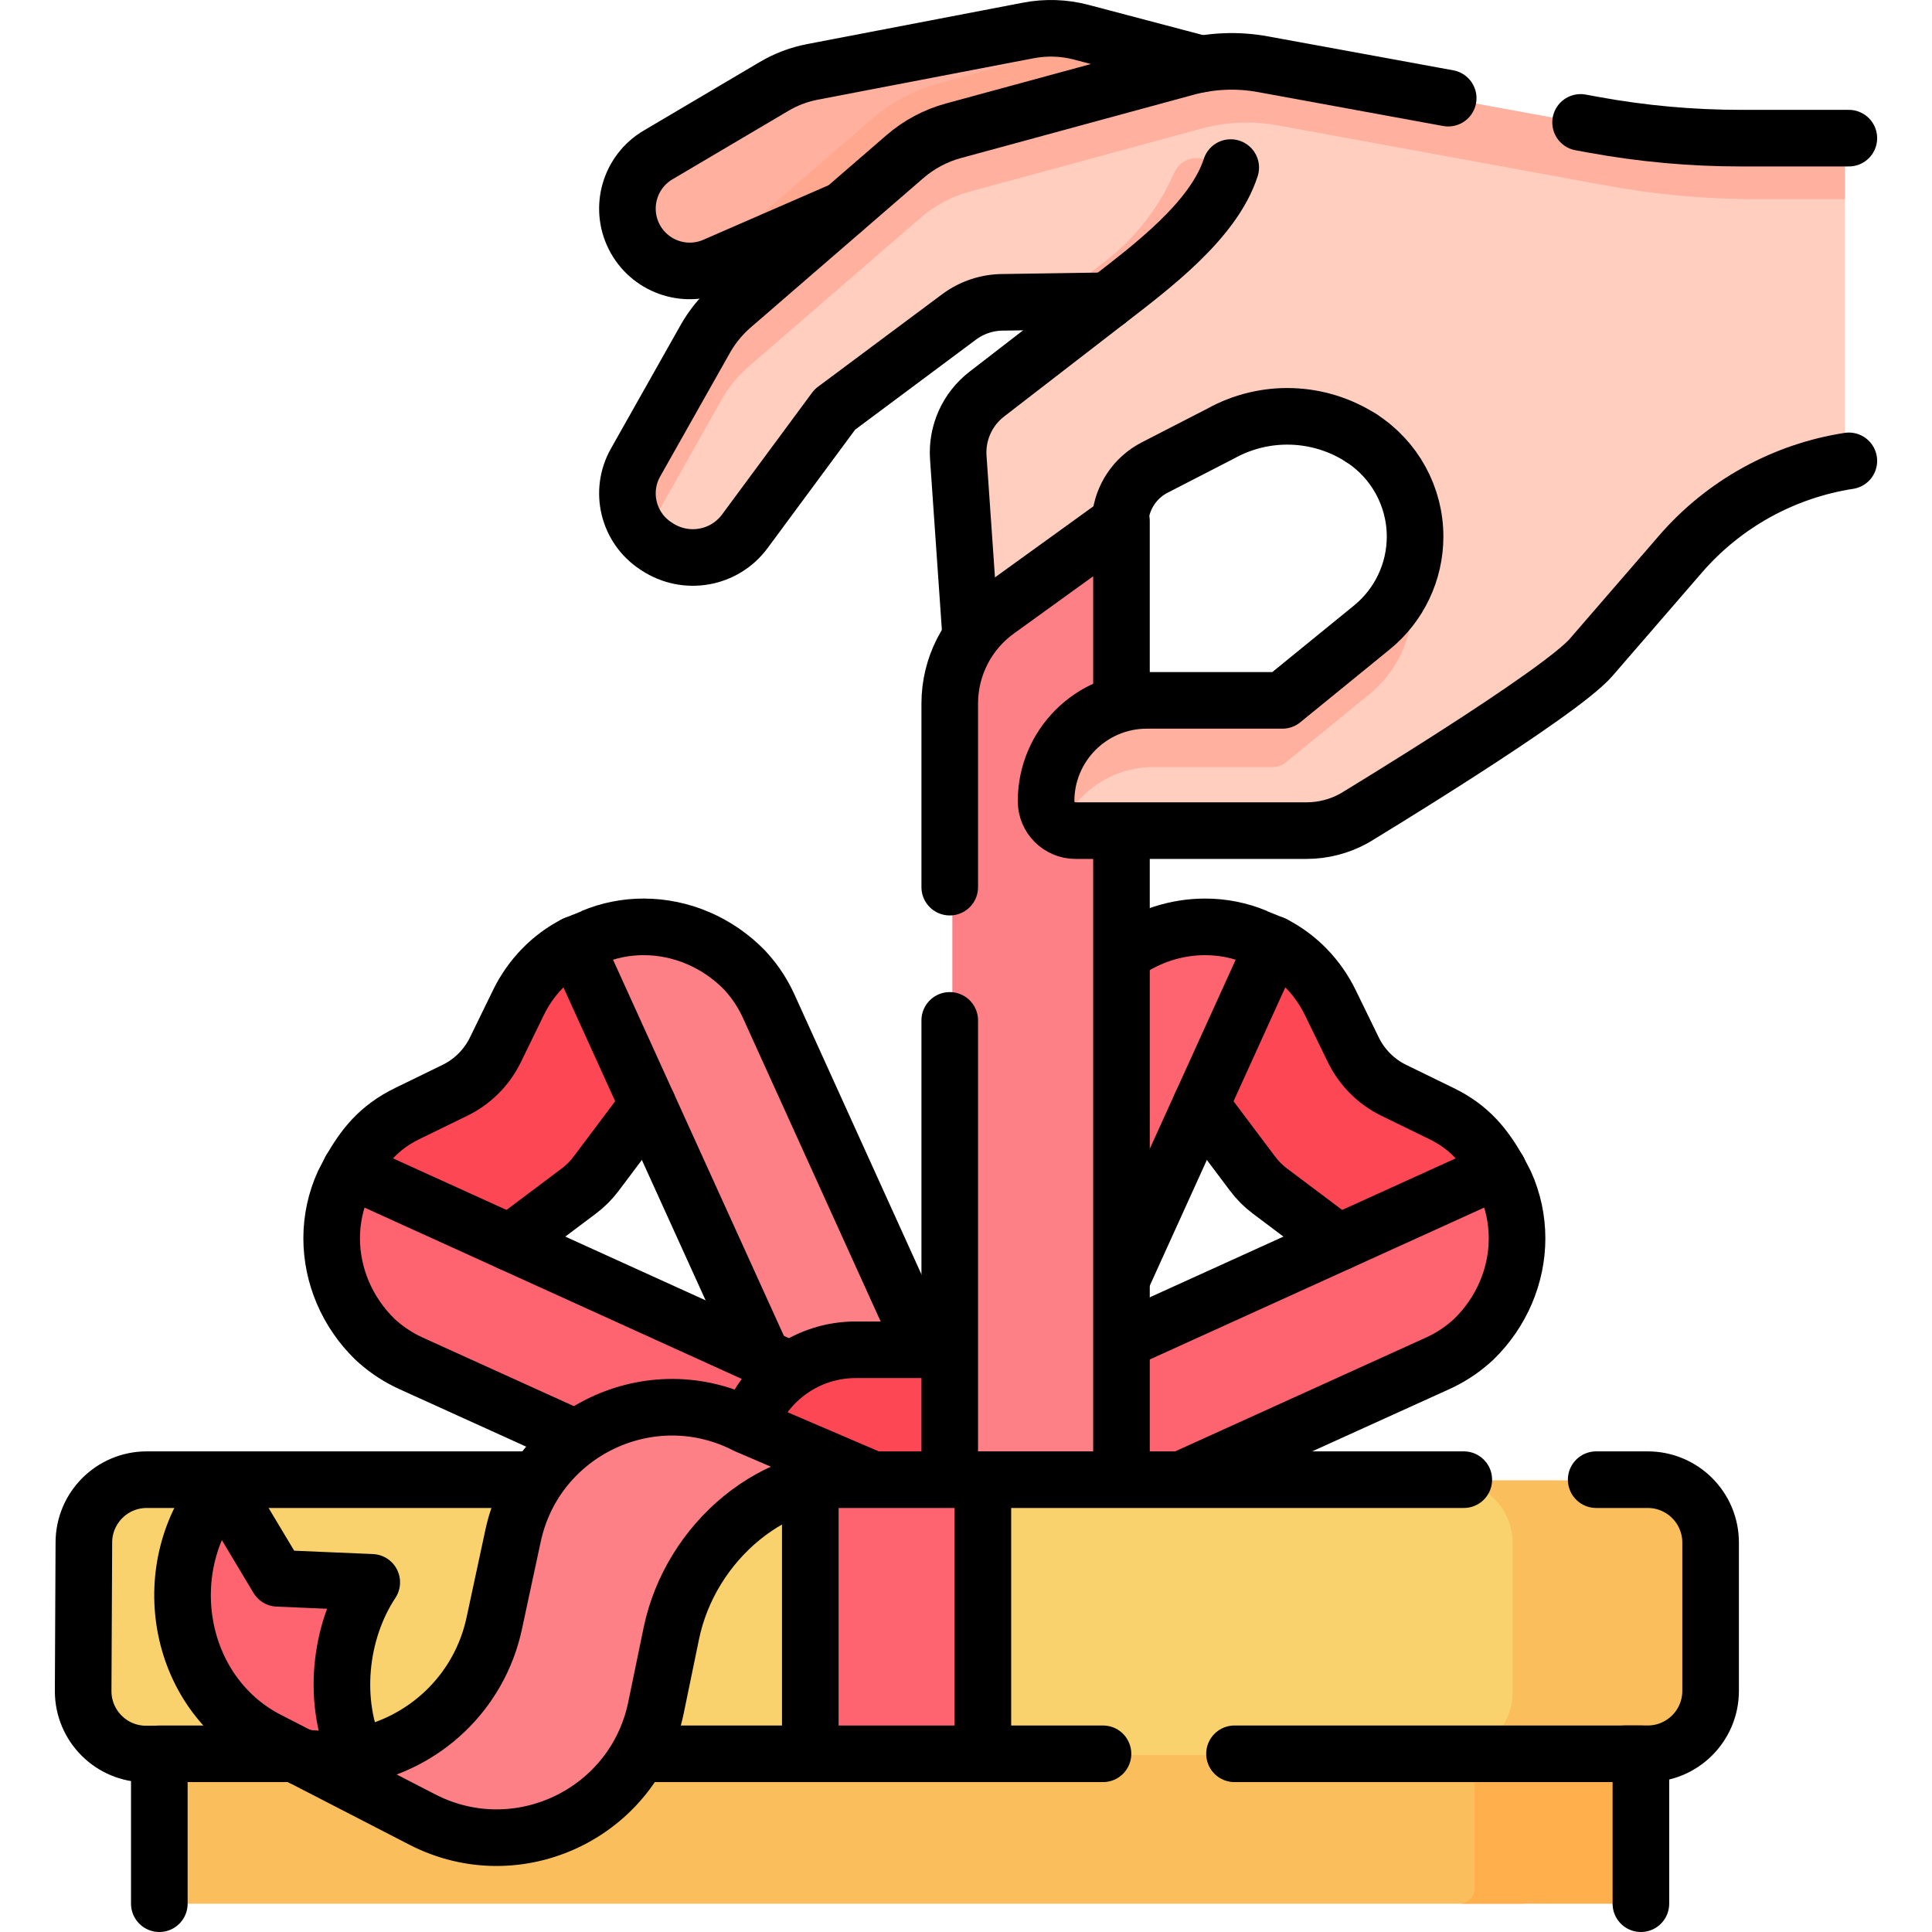 <?xml version="1.0" encoding="UTF-8"?> <svg xmlns="http://www.w3.org/2000/svg" xmlns:xlink="http://www.w3.org/1999/xlink" version="1.1" id="Capa_1" x="0px" y="0px" viewBox="0 0 512 512" style="enable-background:new 0 0 512 512;" xml:space="preserve"> <g> <g> <path style="fill:#FD4755;" d="M169.419,294.719l-13.321,17.347c-1.286,1.677-2.802,3.161-4.507,4.411l-17.564,12.895&#10;&#9;&#9;&#9;l-0.032-0.011l-19.291,0.972L93.629,310.5c0,0,5-9.909,14.661-14.236l12.14-5.756c4.482-2.129,8.145-5.715,10.38-10.161&#10;&#9;&#9;&#9;l6.014-12.004c3.164-6.317,8.239-11.504,14.496-14.597l18.914,20.215L169.419,294.719z"></path> <path style="fill:#FE646F;" d="M211.944,365.764l-16.191,34.721l-87.191-40.687c-3.133-1.46-5.946-3.34-8.405-5.553&#10;&#9;&#9;&#9;c-0.241-0.214-0.482-0.428-0.712-0.652c-0.01-0.021-0.031-0.032-0.042-0.043c-6.985-6.944-10.816-16.294-10.715-25.762&#10;&#9;&#9;&#9;c0.051-4.744,1.084-9.52,3.204-14.042l0.086-0.158l1.65-3.089l40.367,18.861l0.032,0.011L211.944,365.764z"></path> <path style="fill:#FD8087;" d="M194.351,260.733l0.044,0.045c0.222,0.227,0.436,0.475,0.635,0.724&#10;&#9;&#9;&#9;c2.163,2.496,3.978,5.348,5.371,8.509l38.783,87.976l-35.031,15.437l-34.691-78.614l-0.044-0.09l-18.094-40.977&#10;&#9;&#9;&#9;c0,0,4.398-1.776,4.458-1.791c4.24-1.726,8.68-2.523,13.066-2.468C178.307,249.584,187.567,253.606,194.351,260.733z"></path> <path style="fill:#FD4755;" d="M285.235,396.198h-91.944V379.37c0-14.018,11.363-25.381,25.381-25.381h41.181&#10;&#9;&#9;&#9;c14.018,0,25.381,11.364,25.381,25.381V396.198z"></path> <g> <path style="fill:#FD4755;" d="M322.146,294.719l13.321,17.347c1.286,1.677,2.802,3.161,4.507,4.411l17.564,12.895l0.032-0.011&#10;&#9;&#9;&#9;&#9;l17.821,1.659l22.546-20.52c0,0-5-9.909-14.661-14.236l-12.14-5.756c-4.482-2.129-8.145-5.715-10.38-10.161l-6.014-12.004&#10;&#9;&#9;&#9;&#9;c-3.164-6.317-8.239-11.504-14.496-14.597l-18.914,20.215L322.146,294.719z"></path> <path style="fill:#FE646F;" d="M279.621,365.764l16.191,34.721l87.191-40.687c3.133-1.46,5.945-3.34,8.405-5.553&#10;&#9;&#9;&#9;&#9;c0.241-0.214,0.482-0.428,0.712-0.652c0.01-0.021,0.031-0.032,0.042-0.043c6.985-6.944,10.816-16.294,10.715-25.762&#10;&#9;&#9;&#9;&#9;c-0.051-4.744-1.084-9.52-3.204-14.042l-0.086-0.158l-1.65-3.089l-40.367,18.861l-0.032,0.011L279.621,365.764z"></path> <path style="fill:#FE646F;" d="M297.214,260.733l-0.044,0.045c-0.222,0.227-0.436,0.475-0.635,0.724&#10;&#9;&#9;&#9;&#9;c-2.163,2.496-3.978,5.348-5.371,8.509l-38.783,87.976l35.031,15.437l34.691-78.614l0.044-0.09l18.094-40.977&#10;&#9;&#9;&#9;&#9;c0,0-4.398-1.776-4.458-1.791c-4.24-1.726-8.68-2.523-13.066-2.468C313.258,249.584,303.998,253.606,297.214,260.733z"></path> </g> <g> <path style="fill:#FABF5C;" d="M43.234,500.506v-49.387h390.028v47.39c0,2.206-1.788,3.994-3.994,3.994l-25.962,1.997H47.228&#10;&#9;&#9;&#9;&#9;C45.022,504.5,43.234,502.712,43.234,500.506z"></path> <path style="fill:#FFB04D;" d="M390.74,451.119v49.387c0,2.206-1.788,3.994-3.994,3.994h44.519c2.206,0,3.994-1.788,3.994-3.994&#10;&#9;&#9;&#9;&#9;v-49.387H390.74z"></path> <path style="fill:#F9D26E;" d="M435.065,463.087l-25.962,1.997H261.146l-23.657-9.986l-22.005,9.986H111.432l-14.07,5.602&#10;&#9;&#9;&#9;&#9;l-10.882-5.602H39.913c-9.193,0-16.645-7.452-16.645-16.645v-39.491c0-9.193,7.452-16.645,16.645-16.645h175.571l22.385,7.539&#10;&#9;&#9;&#9;&#9;l23.277-7.708l15.553-9.816l21.12,9.986h88.927l48.318,1.997c9.193,0,16.645,7.452,16.645,16.645v35.497&#10;&#9;&#9;&#9;&#9;C451.71,455.634,444.258,463.087,435.065,463.087z"></path> <polygon style="fill:#FE646F;" points="261.146,389.783 261.146,465.084 215.484,465.084 215.484,390.841 224.518,392.302 &#10;&#9;&#9;&#9;&#9;252.38,392.302 &#9;&#9;&#9;"></polygon> <path style="fill:#FD8087;" d="M297.819,138.624v253.677H252.38V186.943c0-6.907,2.35-13.517,6.533-18.812&#10;&#9;&#9;&#9;&#9;c1.719-2.176,7.404-25.824,9.706-27.486L297.819,138.624z"></path> <g> <path style="fill:#FABF5C;" d="M437.062,392.302H384.22c9.193,0,16.645,7.452,16.645,16.645v39.491&#10;&#9;&#9;&#9;&#9;&#9;c0,9.193-7.452,16.645-16.645,16.645h52.842c9.193,0,16.645-7.452,16.645-16.645v-39.491&#10;&#9;&#9;&#9;&#9;&#9;C453.707,399.754,446.255,392.302,437.062,392.302z"></path> </g> <g> <path style="fill:#FFB09E;" d="M356.006,28.516c-3.318-1.89-6.877-3.348-10.592-4.328l-44.073-5.07l-8.919-8.911l-6.296-1.663&#10;&#9;&#9;&#9;&#9;&#9;c-4.569-1.206-9.35-1.369-13.991-0.478l-57.087,10.957c-3.56,0.683-6.975,1.975-10.096,3.819l-30.685,18.127&#10;&#9;&#9;&#9;&#9;&#9;c-7.451,4.402-10.222,13.82-6.343,21.556l0,0c3.186,6.352,10.123,9.756,16.851,8.945c0,0,27.354-15.943,28.858-16.597&#10;&#9;&#9;&#9;&#9;&#9;l10.902-0.014l41.157-4.826c2.697-0.316,5.425,0.246,7.777,1.604l25.101,14.492L356.006,28.516z"></path> <path style="fill:#FFA78F;" d="M184.774,71.469c1.442-0.201,3.044-0.628,4.44-1.232l35.32-15.378l22.294-2.611l1.175-1.02&#10;&#9;&#9;&#9;&#9;&#9;c2.227-1.929,4.903-3.357,7.747-4.13l61.458-16.715c4.714-1.286,9.747-1.5,14.553-0.617l17.449,3.195l6.793-4.448&#10;&#9;&#9;&#9;&#9;&#9;c-3.318-1.89-6.877-3.344-10.592-4.325l-52.99-13.983l-43.49,11.833c-6.572,1.786-12.773,5.085-17.923,9.546l-45.614,39.376&#10;&#9;&#9;&#9;&#9;&#9;C185.258,71.079,184.904,71.346,184.774,71.469z"></path> <path style="fill:#FFCEBF;" d="M488.917,52.759v66.317c0,1.558-1.098,2.886-2.626,3.185&#10;&#9;&#9;&#9;&#9;&#9;c-16.135,3.105-30.922,11.542-41.855,24.173l-23.633,27.308c-8.427,9.745-18.501,17.932-29.754,24.203l-32.809,18.282&#10;&#9;&#9;&#9;&#9;&#9;c-3.864,2.147-8.217,3.285-12.641,3.285h-58.739c-1.847,0-3.584-0.669-4.912-1.747c-1.777-1.428-1.657-3.724-1.657-6.181&#10;&#9;&#9;&#9;&#9;&#9;c0-7.359,2.726-13.549,7.279-17.912c2.796-2.676,6.28-4.653,10.254-5.791c2.506-0.719,5.212-1.098,8.058-1.098h32.849&#10;&#9;&#9;&#9;&#9;&#9;c0.449,0,0.889-0.16,1.238-0.439l26.948-20.448c6.15-5.012,6.19-12.111,7.219-19.879c0.11-0.779,0.07-1.697,0.12-2.476&#10;&#9;&#9;&#9;&#9;&#9;c0.04-0.579,0.05-1.148,0.05-1.727c0-5.282-1.348-10.374-3.804-14.857s-6.02-8.367-10.464-11.213&#10;&#9;&#9;&#9;&#9;&#9;c-5.931-3.804-12.72-5.711-19.52-5.711c-6.041,0-12.101,1.508-17.573,4.553l-23.953,13.319&#10;&#9;&#9;&#9;&#9;&#9;c-0.619,0.339-1.008,0.988-1.008,1.697l-0.16,9.026l-32.859,23.713c-2.306,1.657-4.332,3.615-6.049,5.792l-3.256-46.978&#10;&#9;&#9;&#9;&#9;&#9;c-0.459-6.49,2.366-12.78,7.518-16.764l37.113-24.482l-7.748-3.395l-13.479,3.395h-13.609c-4.193,0-8.277,1.358-11.642,3.864&#10;&#9;&#9;&#9;&#9;&#9;l-32.819,24.452c0,0-13.918,18.821-23.793,32.18c-5.392,7.309-15.566,9.116-23.224,4.074l-0.33-0.22&#10;&#9;&#9;&#9;&#9;&#9;c-1.018-0.669-1.937-1.438-2.756-2.277c-3.025-6.789-3.295-14.378,0.389-20.918l18.751-29.644&#10;&#9;&#9;&#9;&#9;&#9;c1.847-3.275,4.253-6.21,7.099-8.677l45.11-36.354c3.714-3.205,8.098-5.541,12.83-6.829l59.408-16.594&#10;&#9;&#9;&#9;&#9;&#9;c6.62-1.797,13.559-2.087,20.308-0.859l87.505,14.977c12.85,2.356,21.587,2.566,34.656,2.566l26.399,0.739L488.917,52.759z"></path> <path style="fill:#FFB09E;" d="M281.943,217.761c1.273-2.494,2.959-4.729,4.92-6.691c4.818-4.818,11.475-7.799,18.826-7.799&#10;&#9;&#9;&#9;&#9;&#9;h31.697c1.195,0,2.357-0.416,3.286-1.169l22.229-18.118c7.215-5.877,11.403-14.689,11.403-23.995l-0.026-16.956l0,0&#10;&#9;&#9;&#9;&#9;&#9;c-0.351,8.851-4.481,17.15-11.377,22.768l-23.125,18.852c-0.351,0.279-0.786,0.435-1.234,0.435h-32.853&#10;&#9;&#9;&#9;&#9;&#9;c-7.351,0-14.007,2.981-18.826,7.799c-1.208,1.208-2.299,2.533-3.26,3.955c-2.864,4.247-4.539,9.364-4.539,14.871&#10;&#9;&#9;&#9;&#9;&#9;C279.063,214.123,280.222,216.326,281.943,217.761C281.975,217.787,281.91,217.735,281.943,217.761z"></path> <path style="fill:#FFB09E;" d="M170.887,141.983l20.398-36.159c1.851-3.279,4.254-6.215,7.104-8.676l45.659-39.509&#10;&#9;&#9;&#9;&#9;&#9;c3.715-3.208,8.098-5.546,12.838-6.838l61.458-16.715c6.617-1.805,13.559-2.098,20.3-0.857l87.324,15.994&#10;&#9;&#9;&#9;&#9;&#9;c12.851,2.351,25.891,3.539,38.957,3.539h23.995V39.775c0-1.793-1.454-3.247-3.247-3.247h-25.294&#10;&#9;&#9;&#9;&#9;&#9;c-13.066,0-26.105-1.188-38.957-3.539l-87.324-15.994c-6.741-1.24-13.683-0.948-20.3,0.857l-61.458,16.715&#10;&#9;&#9;&#9;&#9;&#9;c-4.741,1.292-9.124,3.63-12.838,6.838l-45.659,39.509c-2.851,2.461-5.254,5.396-7.104,8.676l-18.423,32.658&#10;&#9;&#9;&#9;&#9;&#9;C164.628,128.786,165.842,136.814,170.887,141.983z"></path> <path style="fill:#FFB09E;" d="M279.063,79.908l21.227,0.001l0,0l0.553-0.411c9.739-7.522,17.377-17.366,22.246-28.583&#10;&#9;&#9;&#9;&#9;&#9;c1.517-3.495-0.36-7.537-3.985-8.708v0c-3.203-1.035-6.631,0.565-7.976,3.652c-4,9.184-10.222,17.179-18.221,23.36&#10;&#9;&#9;&#9;&#9;&#9;L279.063,79.908z"></path> </g> </g> <path style="fill:#FE646F;" d="M80.836,467.895l-8.972-4.141c-23.193-10.703-30.574-40.685-16.977-62.019&#10;&#9;&#9;&#9;c1.053-1.651,3.462-1.672,4.539-0.036l12.396,18.827c0.499,0.758,1.346,1.214,2.253,1.214h18.472c1.983,0,3.275,2.06,2.429,3.854&#10;&#9;&#9;&#9;c-6.086,12.906-6.227,29.079,0.178,41.382l2.51,4.551L80.836,467.895z"></path> <path style="fill:#FD8087;" d="M175.235,431.717l-3.152,19.397c-4.479,27.545-33.976,43.257-59.294,31.571l-31.953-14.789&#10;&#9;&#9;&#9;c4.908,0.483,9.73,0.15,14.318-0.919c17.138-3.892,30.985-17.742,34.08-35.967l3.898-22.847&#10;&#9;&#9;&#9;c4.659-27.383,34.036-42.883,59.226-31.249l32.159,15.388C200.299,391.035,179.129,407.751,175.235,431.717z"></path> </g> <g> <g> <g> <path style="fill:none;stroke:#000000;stroke-width:15;stroke-linecap:round;stroke-linejoin:round;stroke-miterlimit:10;" d="&#10;&#9;&#9;&#9;&#9;&#9;M314.188,391.614l66.771-30.294c3.283-1.488,6.236-3.416,8.826-5.697c0.253-0.22,0.507-0.441,0.749-0.672&#10;&#9;&#9;&#9;&#9;&#9;c0.011-0.022,0.033-0.033,0.044-0.044c7.36-7.162,11.459-16.869,11.459-26.741c0-4.947-1.025-9.939-3.184-14.676l-1.774-3.405&#10;&#9;&#9;&#9;&#9;&#9;l-42.332,19.227l-56.943,25.859"></path> <line style="fill:none;stroke:#000000;stroke-width:15;stroke-linecap:round;stroke-linejoin:round;stroke-miterlimit:10;" x1="250.847" y1="344.624" x2="245.461" y2="356.497"></line> <path style="fill:none;stroke:#000000;stroke-width:15;stroke-linecap:round;stroke-linejoin:round;stroke-miterlimit:10;" d="&#10;&#9;&#9;&#9;&#9;&#9;M297.776,337.835l20.413-44.952l0.047-0.094l19.322-42.524c0,0-4.566-1.901-4.628-1.917c-4.402-1.846-9.022-2.727-13.596-2.719&#10;&#9;&#9;&#9;&#9;&#9;c-7.567,0-15.037,2.407-21.334,6.848"></path> <path style="fill:none;stroke:#000000;stroke-width:15;stroke-linecap:round;stroke-linejoin:round;stroke-miterlimit:10;" d="&#10;&#9;&#9;&#9;&#9;&#9;M397.079,310.085c-3.571-6.212-7.429-11.25-15.127-15.005l-12.59-6.139c-4.651-2.267-8.43-6.046-10.705-10.705l-6.139-12.59&#10;&#9;&#9;&#9;&#9;&#9;c-3.233-6.615-8.461-12.076-14.959-15.38"></path> <path style="fill:none;stroke:#000000;stroke-width:15;stroke-linecap:round;stroke-linejoin:round;stroke-miterlimit:10;" d="&#10;&#9;&#9;&#9;&#9;&#9;M318.236,292.789l13.697,18.231c1.317,1.768,2.883,3.335,4.651,4.651l18.161,13.642"></path> </g> <g> <path style="fill:none;stroke:#000000;stroke-width:15;stroke-linecap:round;stroke-linejoin:round;stroke-miterlimit:10;" d="&#10;&#9;&#9;&#9;&#9;&#9;M151.984,380.834l-43.012-19.514c-3.283-1.488-6.236-3.416-8.826-5.697c-0.253-0.22-0.507-0.441-0.749-0.672&#10;&#9;&#9;&#9;&#9;&#9;c-0.011-0.022-0.033-0.033-0.044-0.044c-7.36-7.162-11.459-16.869-11.459-26.741c0-4.947,1.025-9.939,3.184-14.676l1.774-3.405&#10;&#9;&#9;&#9;&#9;&#9;l42.332,19.227l73.62,33.432"></path> <path style="fill:none;stroke:#000000;stroke-width:15;stroke-linecap:round;stroke-linejoin:round;stroke-miterlimit:10;" d="&#10;&#9;&#9;&#9;&#9;&#9;M201.658,358.762l-29.916-65.879l-0.047-0.094l-19.322-42.524c0,0,4.566-1.901,4.628-1.917&#10;&#9;&#9;&#9;&#9;&#9;c4.402-1.846,9.022-2.727,13.596-2.719c9.864,0,19.564,4.09,26.716,11.445l0.047,0.047c0.234,0.234,0.46,0.491,0.67,0.748&#10;&#9;&#9;&#9;&#9;&#9;c2.283,2.579,4.207,5.532,5.695,8.812l40.569,89.426"></path> <path style="fill:none;stroke:#000000;stroke-width:15;stroke-linecap:round;stroke-linejoin:round;stroke-miterlimit:10;" d="&#10;&#9;&#9;&#9;&#9;&#9;M92.852,310.085c3.571-6.212,7.429-11.25,15.127-15.005l12.59-6.139c4.651-2.267,8.43-6.046,10.705-10.705l6.139-12.59&#10;&#9;&#9;&#9;&#9;&#9;c3.233-6.615,8.461-12.076,14.959-15.38"></path> <path style="fill:none;stroke:#000000;stroke-width:15;stroke-linecap:round;stroke-linejoin:round;stroke-miterlimit:10;" d="&#10;&#9;&#9;&#9;&#9;&#9;M171.695,292.789l-13.697,18.231c-1.317,1.768-2.883,3.335-4.651,4.651l-18.161,13.642"></path> </g> <path style="fill:none;stroke:#000000;stroke-width:15;stroke-linecap:round;stroke-linejoin:round;stroke-miterlimit:10;" d="&#10;&#9;&#9;&#9;&#9;M198.77,376.868c4.356-11.215,15.254-19.165,28.009-19.165h23.563"></path> </g> <g> <polyline style="fill:none;stroke:#000000;stroke-width:15;stroke-linecap:round;stroke-linejoin:round;stroke-miterlimit:10;" points="&#10;&#9;&#9;&#9;&#9;327.157,464.775 434.853,464.775 434.853,504.5 &#9;&#9;&#9;"></polyline> <line style="fill:none;stroke:#000000;stroke-width:15;stroke-linecap:round;stroke-linejoin:round;stroke-miterlimit:10;" x1="170.546" y1="464.775" x2="292.304" y2="464.775"></line> <polyline style="fill:none;stroke:#000000;stroke-width:15;stroke-linecap:round;stroke-linejoin:round;stroke-miterlimit:10;" points="&#10;&#9;&#9;&#9;&#9;42.222,504.5 42.222,464.775 76.304,464.775 &#9;&#9;&#9;"></polyline> <path style="fill:none;stroke:#000000;stroke-width:15;stroke-linecap:round;stroke-linejoin:round;stroke-miterlimit:10;" d="&#10;&#9;&#9;&#9;&#9;M423.004,392.128h13.654c9.207,0,16.671,7.464,16.671,16.671v39.298c0,9.207-7.464,16.671-16.671,16.671h-6.071"></path> <line style="fill:none;stroke:#000000;stroke-width:15;stroke-linecap:round;stroke-linejoin:round;stroke-miterlimit:10;" x1="222.138" y1="392.128" x2="387.922" y2="392.128"></line> <path style="fill:none;stroke:#000000;stroke-width:15;stroke-linecap:round;stroke-linejoin:round;stroke-miterlimit:10;" d="&#10;&#9;&#9;&#9;&#9;M141.196,392.128h-102.3c-9.207,0-16.671,7.464-16.671,16.671l-0.187,39.365c0,9.207,7.464,16.671,16.671,16.671h3.878"></path> <line style="fill:none;stroke:#000000;stroke-width:15;stroke-linecap:round;stroke-linejoin:round;stroke-miterlimit:10;" x1="214.738" y1="464.023" x2="214.738" y2="392.128"></line> <line style="fill:none;stroke:#000000;stroke-width:15;stroke-linecap:round;stroke-linejoin:round;stroke-miterlimit:10;" x1="260.471" y1="392.128" x2="260.471" y2="464.023"></line> <path style="fill:none;stroke:#000000;stroke-width:15;stroke-linecap:round;stroke-linejoin:round;stroke-miterlimit:10;" d="&#10;&#9;&#9;&#9;&#9;M318.433,16.952l-31.856-8.405c-4.582-1.209-9.378-1.373-14.032-0.48l-57.254,10.989c-3.57,0.685-6.996,1.981-10.126,3.83&#10;&#9;&#9;&#9;&#9;l-30.775,18.18c-7.473,4.414-10.252,13.86-6.361,21.619l0,0c3.932,7.841,13.31,11.239,21.352,7.737l34.226-14.904"></path> <path style="fill:none;stroke:#000000;stroke-width:15;stroke-linecap:round;stroke-linejoin:round;stroke-miterlimit:10;" d="&#10;&#9;&#9;&#9;&#9;M383.788,26.013l-49.095-8.993c-6.766-1.24-13.725-0.946-20.363,0.86l-61.638,16.768c-4.75,1.292-9.149,3.635-12.872,6.856&#10;&#9;&#9;&#9;&#9;l-45.797,39.621c-2.856,2.471-5.265,5.415-7.12,8.704l-18.48,32.755c-4.297,7.616-1.961,17.262,5.343,22.071&#10;&#9;&#9;&#9;&#9;c0.216,0.142,0.335,0.221,0.335,0.221c7.677,5.055,17.877,3.243,23.293-4.086c9.899-13.394,23.854-32.276,23.854-32.276&#10;&#9;&#9;&#9;&#9;l32.917-24.525c3.373-2.513,7.467-3.871,11.673-3.871l27.704-0.414"></path> <path style="fill:none;stroke:#000000;stroke-width:15;stroke-linecap:round;stroke-linejoin:round;stroke-miterlimit:10;" d="&#10;&#9;&#9;&#9;&#9;M489.963,36.611h-28.621c-13.105,0-26.182-1.188-39.072-3.549l-3.4-0.623"></path> <path style="fill:none;stroke:#000000;stroke-width:15;stroke-linecap:round;stroke-linejoin:round;stroke-miterlimit:10;" d="&#10;&#9;&#9;&#9;&#9;M296.863,137.481c0.515-5.749,3.933-10.903,9.15-13.586l17.489-8.995c11.67-6.485,25.957-6.041,37.201,1.156"></path> <path style="fill:none;stroke:#000000;stroke-width:15;stroke-linecap:round;stroke-linejoin:round;stroke-miterlimit:10;" d="&#10;&#9;&#9;&#9;&#9;M326.154,44.409L326.154,44.409c-4.521,14-20.966,26.305-32.61,35.297l-32.04,24.745c-5.168,3.992-8.001,10.301-7.549,16.816&#10;&#9;&#9;&#9;&#9;l3.216,46.354"></path> <path style="fill:none;stroke:#000000;stroke-width:15;stroke-linecap:round;stroke-linejoin:round;stroke-miterlimit:10;" d="&#10;&#9;&#9;&#9;&#9;M251.692,235.102v-48.65c0-9.761,4.689-18.928,12.603-24.641l32.906-23.752v47.591"></path> <line style="fill:none;stroke:#000000;stroke-width:15;stroke-linecap:round;stroke-linejoin:round;stroke-miterlimit:10;" x1="251.692" y1="391.959" x2="251.692" y2="270.414"></line> <line style="fill:none;stroke:#000000;stroke-width:15;stroke-linecap:round;stroke-linejoin:round;stroke-miterlimit:10;" x1="297.201" y1="221.115" x2="297.201" y2="391.959"></line> <path style="fill:none;stroke:#000000;stroke-width:15;stroke-linecap:round;stroke-linejoin:round;stroke-miterlimit:10;" d="&#10;&#9;&#9;&#9;&#9;M360.703,116.056c8.915,5.706,14.309,15.561,14.309,26.145v0c0,9.332-4.199,18.17-11.433,24.065l-23.736,19.34h-35.918&#10;&#9;&#9;&#9;&#9;c-14.747,0-26.703,11.955-26.703,26.703v0c0,4.316,3.499,7.815,7.815,7.815h61.183c4.438,0,8.802-1.134,12.679-3.293&#10;&#9;&#9;&#9;&#9;c0,0,54.293-32.835,62.747-42.604l23.703-27.39c11.554-13.351,27.407-22.034,44.614-24.703"></path> </g> <g> <path style="fill:none;stroke:#000000;stroke-width:15;stroke-linecap:round;stroke-linejoin:round;stroke-miterlimit:10;" d="&#10;&#9;&#9;&#9;&#9;M177.899,432.909l-4.059,19.659c-5.767,27.917-36.553,42.673-61.884,29.647l-31.968-16.48c4.988,0.706,9.924,0.576,14.653-0.316&#10;&#9;&#9;&#9;&#9;c17.66-3.228,32.393-16.762,36.343-35.228l4.97-23.148c5.943-27.744,36.598-42.288,61.801-29.321l32.292,13.842&#10;&#9;&#9;&#9;&#9;C205.383,389.22,182.913,408.619,177.899,432.909z"></path> <path style="fill:none;stroke:#000000;stroke-width:15;stroke-linecap:round;stroke-linejoin:round;stroke-miterlimit:10;" d="&#10;&#9;&#9;&#9;&#9;M79.987,465.735l-8.977-4.615c-24.446-12.568-30.055-46.209-12.079-67.341l14.676,24.496l24.912,1.059&#10;&#9;&#9;&#9;&#9;c-8.792,13.334-10.497,31.937-3.88,46.085"></path> </g> </g> </g> <g> </g> <g> </g> <g> </g> <g> </g> <g> </g> <g> </g> <g> </g> <g> </g> <g> </g> <g> </g> <g> </g> <g> </g> <g> </g> <g> </g> <g> </g> </svg> 